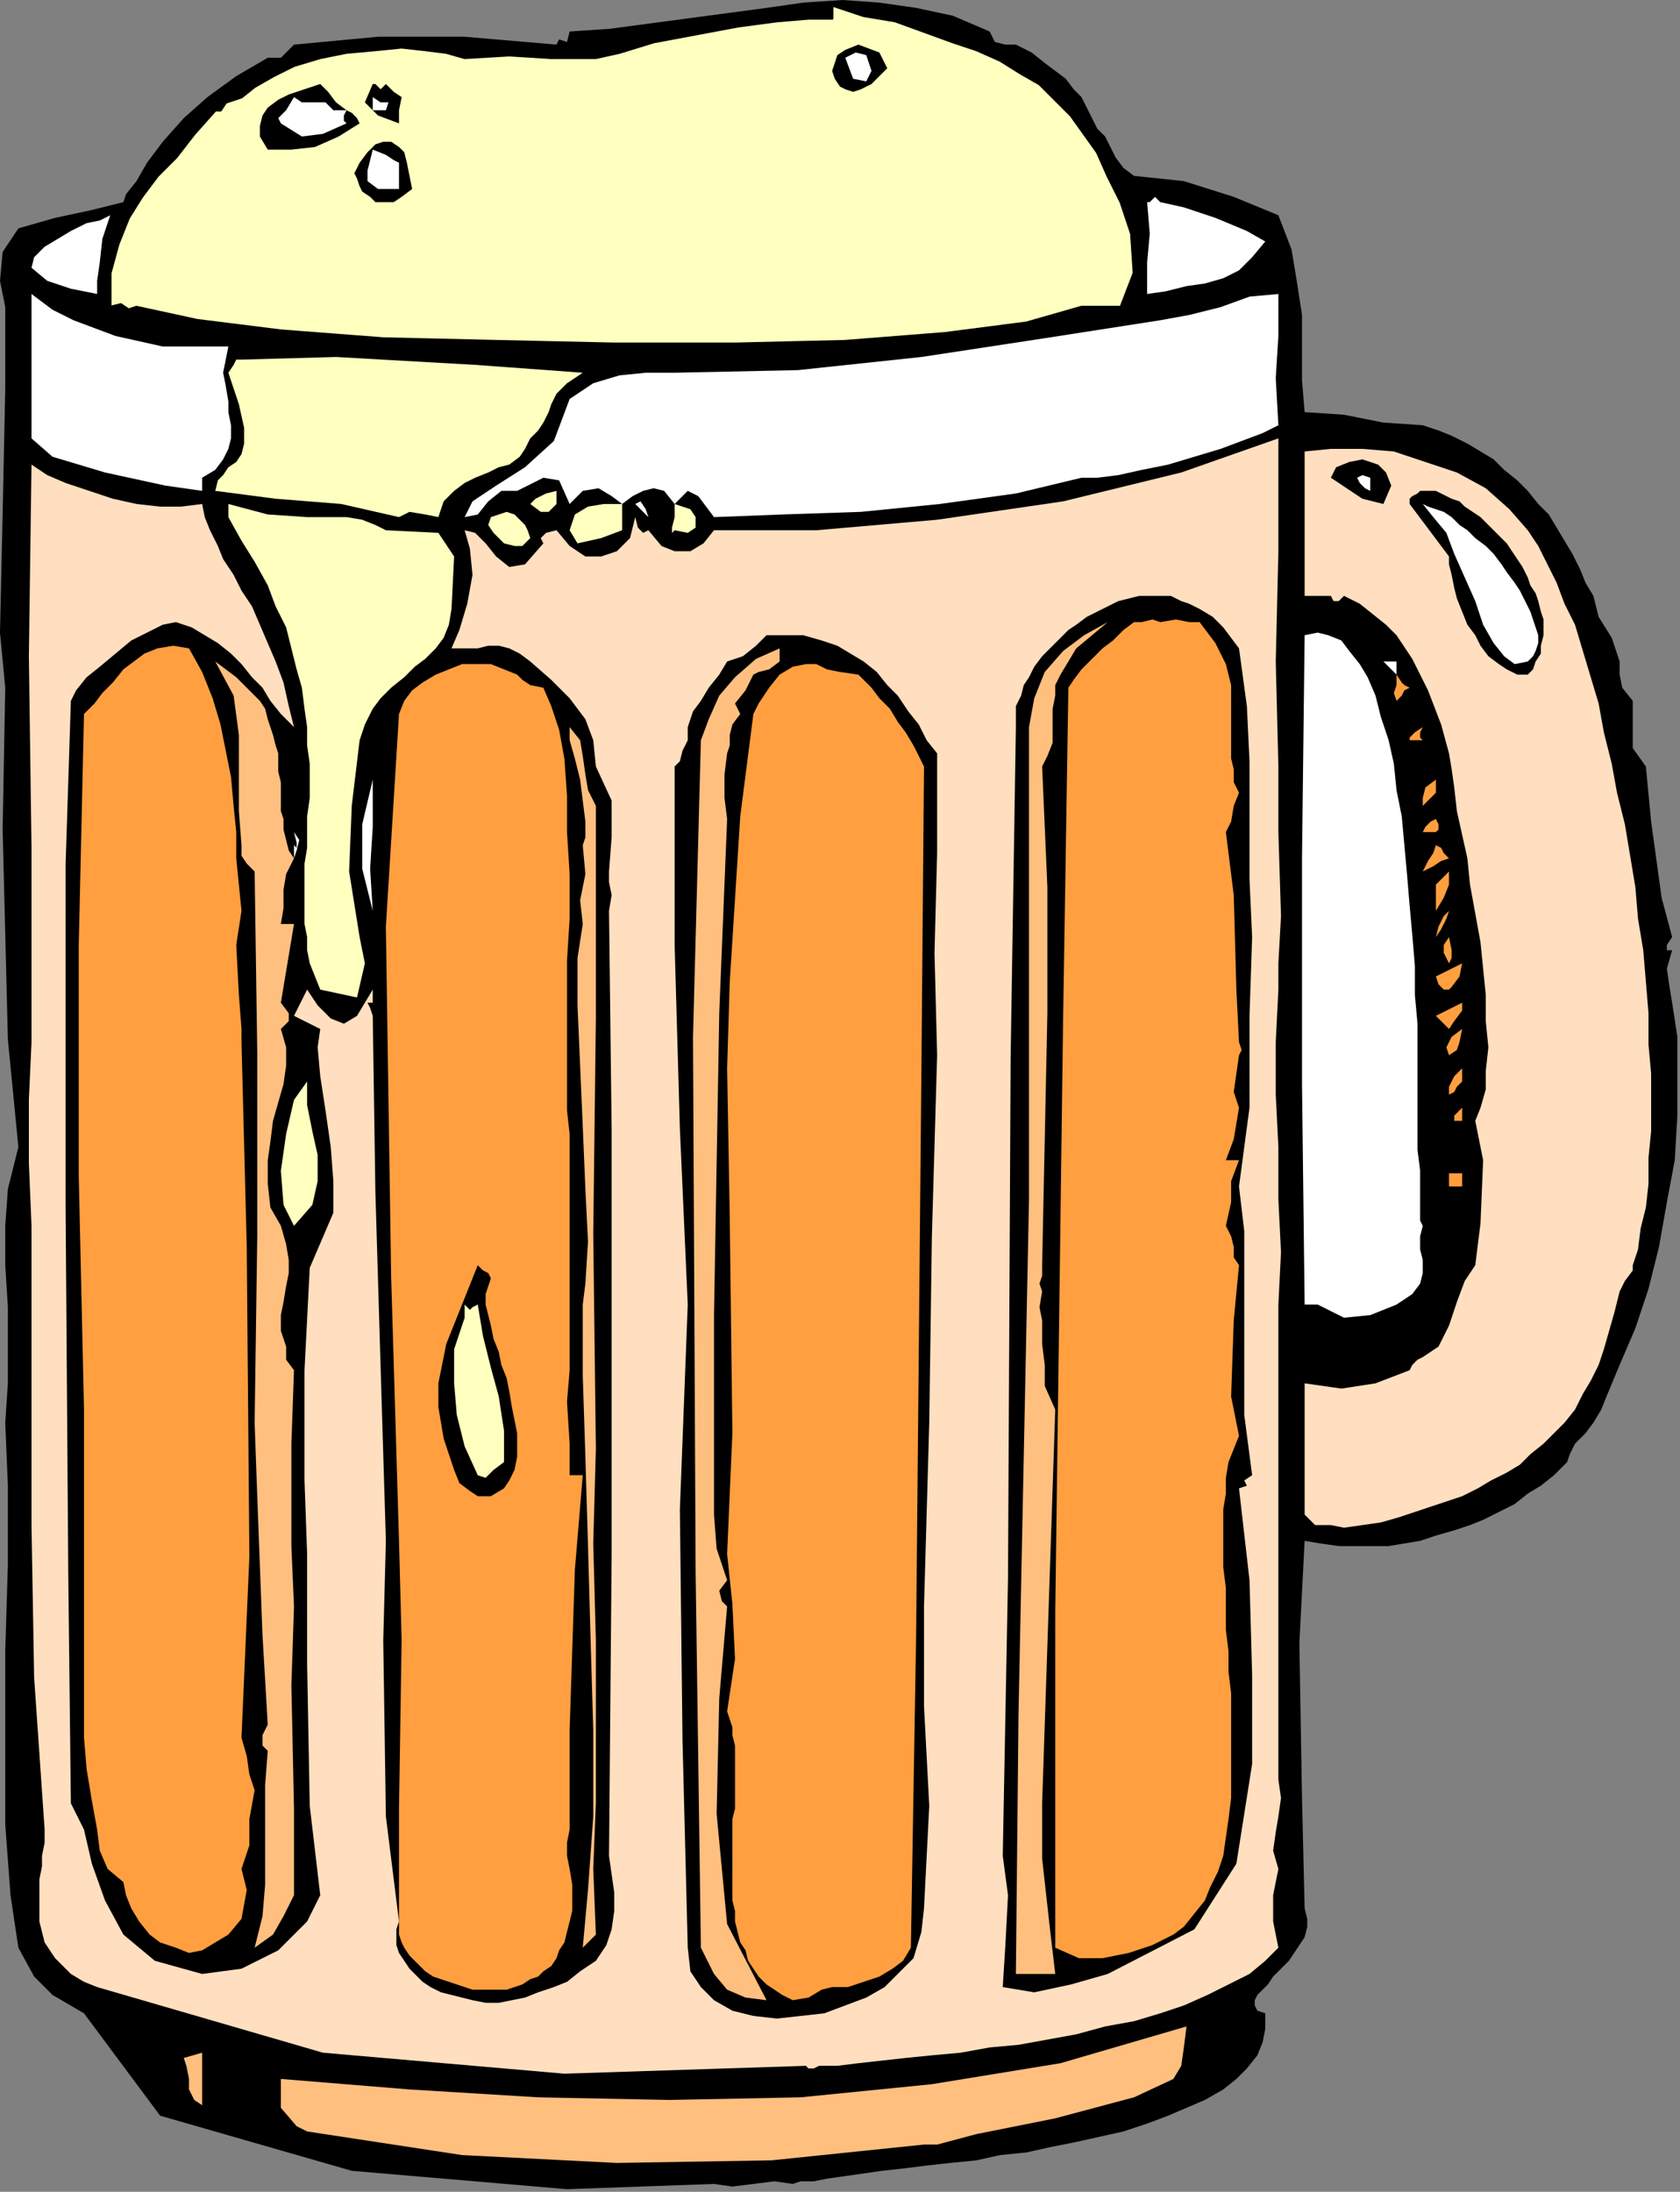 <?xml version="1.0" encoding="UTF-8" standalone="no"?>
<svg
   xmlns:dc="http://purl.org/dc/elements/1.1/"
   xmlns:cc="http://creativecommons.org/ns#"
   xmlns:rdf="http://www.w3.org/1999/02/22-rdf-syntax-ns#"
   xmlns:svg="http://www.w3.org/2000/svg"
   xmlns="http://www.w3.org/2000/svg"
   xmlns:sodipodi="http://sodipodi.sourceforge.net/DTD/sodipodi-0.dtd"
   xmlns:inkscape="http://www.inkscape.org/namespaces/inkscape"
   version="1.0"
   width="108.373mm"
   height="141.393mm"
   id="svg133"
   sodipodi:docname="OBSSG520.WMF">
  <rect width="100%" height="100%" fill="#808080" stroke="none"/>
  <sodipodi:namedview
     pagecolor="#ffffff"
     bordercolor="#666666"
     borderopacity="1"
     objecttolerance="10"
     gridtolerance="10"
     guidetolerance="10"
     inkscape:pageopacity="0"
     inkscape:pageshadow="2"
     inkscape:window-width="640"
     inkscape:window-height="480"
     id="namedview135" />
  <defs
     id="defs3">
    <pattern
       id="WMFhbasepattern"
       patternUnits="userSpaceOnUse"
       width="6"
       height="6"
       x="0"
       y="0" />
  </defs>
  <path
     style="fill:#000000;fill-rule:evenodd;fill-opacity:1;stroke:none;"
     d="  M 241.28,7.68   L 242.56,10.24   L 245.12,10.88   L 247.68,10.88   L 247.68,10.88   L 251.52,12.8   L 254.72,15.36   L 257.28,17.28   L 259.84,19.2   L 261.76,21.76   L 263.68,23.68   L 264.96,26.24   L 266.24,28.8   L 267.52,31.36   L 269.44,33.28   L 270.72,35.84   L 272,38.4   L 273.92,40.96   L 276.48,42.88   L 276.48,42.88   L 288.64,44.16   L 300.8,48   L 311.68,52.48   L 311.68,52.48   L 314.88,60.8   L 316.16,68.48   L 317.44,76.8   L 317.44,84.48   L 317.44,92.8   L 318.08,100.48   L 318.08,100.48   L 327.68,101.12   L 337.28,103.04   L 346.88,103.68   L 346.88,103.68   L 346.88,103.68   L 350.72,104.96   L 353.92,106.24   L 357.76,108.16   L 360.96,110.08   L 364.16,112   L 366.72,114.56   L 369.92,117.12   L 372.48,119.68   L 375.04,122.88   L 377.6,125.44   L 379.52,128.64   L 381.44,131.84   L 383.36,135.04   L 385.28,138.88   L 386.56,142.08   L 388.48,145.28   L 388.48,145.28   L 389.76,150.4   L 392.96,155.52   L 394.88,161.28   L 394.88,161.28   L 394.88,164.48   L 395.52,167.68   L 398.08,170.88   L 398.08,170.88   L 398.08,177.28   L 398.08,182.4   L 401.28,186.88   L 401.28,186.88   L 402.56,200.32   L 405.12,218.88   L 407.68,228.48   L 407.68,228.48   L 406.4,230.4   L 406.4,231.68   L 407.68,231.68   L 407.68,231.68   L 406.4,236.16   L 407.04,240.64   L 407.68,244.48   L 407.68,244.48   L 408.96,252.8   L 408.96,262.4   L 408.96,272   L 408.32,282.88   L 406.4,293.12   L 404.48,304   L 401.92,314.24   L 398.72,323.84   L 394.88,332.8   L 391.68,340.48   L 391.68,340.48   L 390.4,343.68   L 388.48,346.88   L 386.56,349.44   L 384,352   L 382.72,354.56   L 382.08,356.48   L 382.08,356.48   L 378.88,359.68   L 375.68,362.24   L 372.48,364.16   L 369.28,366.72   L 365.44,368.64   L 361.6,370.56   L 358.4,371.84   L 354.56,373.12   L 350.08,374.4   L 346.24,375.68   L 342.4,376.32   L 338.56,376.96   L 334.08,376.96   L 330.24,376.96   L 326.4,376.96   L 321.92,376.32   L 318.08,375.68   L 318.08,375.68   L 316.8,400.64   L 317.44,438.4   L 318.08,465.28   L 318.08,465.28   L 318.72,467.84   L 318.72,469.76   L 318.08,472.32   L 316.8,474.24   L 315.52,476.16   L 314.24,478.08   L 312.32,480   L 310.4,481.92   L 309.12,483.84   L 307.84,485.12   L 306.56,486.4   L 305.92,487.68   L 305.92,488.96   L 306.56,490.24   L 308.48,490.88   L 308.48,490.88   L 308.48,494.72   L 307.84,497.92   L 306.56,501.12   L 304,504.32   L 301.44,506.88   L 298.24,509.44   L 293.76,512   L 289.28,513.92   L 284.8,515.84   L 279.68,517.76   L 273.92,519.68   L 268.16,520.96   L 262.4,522.24   L 256,523.52   L 250.24,524.8   L 243.84,525.44   L 238.08,526.72   L 231.68,527.36   L 225.92,528   L 220.8,528.64   L 215.04,529.28   L 210.56,529.92   L 206.08,530.56   L 201.6,531.2   L 198.4,531.84   L 195.2,531.84   L 193.28,532.48   L 193.28,532.48   L 188.8,531.84   L 183.68,532.48   L 178.56,533.12   L 174.08,532.48   L 174.08,532.48   L 174.08,532.48   L 138.24,533.76   L 85.76,529.28   L 39.04,515.84   L 20.48,490.88   L 20.48,490.88   L 12.8,486.4   L 8.32,481.92   L 4.48,474.88   L 4.48,474.88   L 2.56,462.08   L 1.28,444.8   L 1.28,424.32   L 1.28,402.56   L 1.92,381.44   L 1.92,362.24   L 1.28,346.88   L 1.28,346.88   L 1.92,337.28   L 1.92,318.72   L 1.28,308.48   L 1.28,308.48   L 1.28,298.88   L 1.92,289.92   L 4.48,279.68   L 4.48,279.68   L 1.92,253.44   L 0.64,202.24   L 1.28,167.68   L 1.28,167.68   L 0,154.24   L 0.64,125.44   L 1.28,94.72   L 1.28,74.88   L 1.28,74.88   L 0,68.48   L 0.64,61.44   L 4.48,55.68   L 4.48,55.68   L 13.44,53.12   L 22.4,51.2   L 30.08,49.28   L 30.08,49.28   L 30.72,47.36   L 33.28,44.16   L 35.84,39.68   L 39.68,34.56   L 44.8,28.8   L 50.56,23.68   L 57.6,18.56   L 65.28,14.08   L 65.28,14.08   L 65.28,14.08   L 68.48,14.08   L 71.68,10.88   L 92.16,8.96   L 113.28,8.96   L 135.68,10.88   L 135.68,10.88   L 136.32,9.6   L 138.24,10.24   L 138.88,7.68   L 138.88,7.68   L 148.48,7.04   L 158.08,5.76   L 167.68,4.48   L 177.28,3.2   L 186.88,1.92   L 195.84,0.64   L 205.44,0   L 214.4,0.64   L 223.36,1.92   L 232.32,3.84   L 241.28,7.68  z "
     id="path5" />
  <path
     style="fill:#ffffbf;fill-rule:evenodd;fill-opacity:1;stroke:#000000;stroke-width:0.64px;stroke-linecap:round;stroke-linejoin:round;stroke-miterlimit:4;stroke-dasharray:none;stroke-opacity:1;"
     d="  M 273.28,74.88   L 263.68,74.88   L 263.68,74.88   L 250.24,78.72   L 230.4,81.28   L 206.08,83.2   L 179.2,83.84   L 149.76,83.84   L 120.96,83.2   L 93.44,82.56   L 68.48,80.64   L 48,78.08   L 33.28,74.88   L 33.28,74.88   L 31.36,75.52   L 29.44,74.24   L 26.88,74.88   L 26.88,74.88   L 26.88,66.56   L 28.8,59.52   L 31.36,53.12   L 34.56,48   L 38.4,42.88   L 42.88,38.4   L 47.36,32.64   L 52.48,26.88   L 52.48,26.88   L 53.76,26.88   L 55.04,24.96   L 58.88,23.68   L 58.88,23.68   L 62.08,21.12   L 66.56,18.56   L 71.68,16   L 78.08,14.08   L 84.48,12.8   L 91.52,12.16   L 97.92,11.52   L 103.68,12.16   L 108.8,12.8   L 113.28,14.08   L 113.28,14.08   L 124.16,13.44   L 134.4,14.08   L 145.28,14.08   L 145.28,14.08   L 151.04,12.8   L 159.36,10.24   L 169.6,8.32   L 179.84,6.4   L 189.44,5.12   L 197.12,4.48   L 202.88,4.48   L 202.88,4.48   L 202.88,1.28   L 210.56,3.84   L 218.24,5.12   L 225.28,7.68   L 225.28,7.68   L 232.32,10.24   L 238.08,12.16   L 243.84,14.72   L 248.96,17.92   L 253.44,20.48   L 257.28,24.32   L 261.12,28.16   L 264.32,32.64   L 267.52,37.12   L 270.08,42.88   L 273.28,49.28   L 273.28,49.28   L 275.84,56.96   L 276.48,66.56   L 273.28,74.88  z "
     id="path7" />
  <path
     style="fill:#000000;fill-rule:evenodd;fill-opacity:1;stroke:none;"
     d="  M 209.28,10.88   L 214.4,12.8   L 216.32,16.64   L 212.48,20.48   L 212.48,20.48   L 209.92,21.76   L 208,22.4   L 206.08,21.76   L 204.8,21.12   L 203.52,19.2   L 202.88,17.28   L 203.52,15.36   L 204.16,13.44   L 206.08,12.16   L 209.28,10.88  z "
     id="path9" />
  <path
     style="fill:#ffffff;fill-rule:evenodd;fill-opacity:1;stroke:none;"
     d="  M 212.48,17.28   L 211.2,19.84   L 208,19.2   L 206.08,14.08   L 206.08,14.08   L 208.64,12.8   L 211.2,13.44   L 212.48,17.28  z "
     id="path11" />
  <path
     style="fill:#000000;fill-rule:evenodd;fill-opacity:1;stroke:none;"
     d="  M 94.08,20.48   L 96,22.4   L 97.92,23.68   L 97.28,26.88   L 97.28,26.88   L 97.28,26.88   L 97.28,30.08   L 92.16,28.16   L 88.96,24.96   L 90.88,20.48   L 90.88,20.48   L 91.52,20.48   L 92.8,21.76   L 94.08,20.48  z "
     id="path13" />
  <path
     style="fill:#000000;fill-rule:evenodd;fill-opacity:1;stroke:none;"
     d="  M 84.48,26.88   L 85.76,27.52   L 87.04,28.8   L 87.68,30.08   L 87.68,30.08   L 82.56,33.28   L 76.8,35.84   L 71.04,36.48   L 65.28,36.48   L 65.28,36.48   L 63.36,33.28   L 63.36,30.72   L 64,28.16   L 65.28,26.24   L 67.84,24.32   L 70.4,23.04   L 74.24,21.76   L 78.08,20.48   L 78.08,20.48   L 80,22.4   L 81.92,24.96   L 84.48,26.88  z "
     id="path15" />
  <path
     style="fill:#ffffff;fill-rule:evenodd;fill-opacity:1;stroke:none;"
     d="  M 94.08,26.88   L 94.08,26.88   L 92.8,26.88   L 90.88,26.88   L 90.88,26.88   L 90.88,23.68   L 92.8,24.96   L 94.72,24.96   L 94.08,26.88  z "
     id="path17" />
  <path
     style="fill:#ffffff;fill-rule:evenodd;fill-opacity:1;stroke:none;"
     d="  M 84.48,26.88   L 83.84,28.16   L 83.84,29.44   L 84.48,30.08   L 84.48,30.08   L 78.72,32.64   L 73.6,33.28   L 68.48,30.08   L 68.48,30.08   L 67.84,28.8   L 69.76,26.88   L 71.68,23.68   L 71.68,23.68   L 73.6,24.96   L 76.8,24.96   L 79.36,24.96   L 81.28,26.88   L 81.28,26.88   L 84.48,26.88  z "
     id="path19" />
  <path
     style="fill:#000000;fill-rule:evenodd;fill-opacity:1;stroke:none;"
     d="  M 100.48,46.08   L 97.92,48   L 96,49.28   L 93.44,49.28   L 91.52,49.28   L 90.24,48   L 88.32,46.72   L 87.68,45.44   L 87.04,43.52   L 86.4,42.24   L 87.04,40.96   L 87.68,39.68   L 87.68,39.68   L 89.6,37.12   L 91.52,35.2   L 93.44,34.56   L 95.36,34.56   L 97.28,35.84   L 98.56,37.12   L 99.2,39.68   L 99.84,42.88   L 100.48,46.08  z "
     id="path21" />
  <path
     style="fill:#ffffff;fill-rule:evenodd;fill-opacity:1;stroke:none;"
     d="  M 97.28,39.68   L 97.28,46.08   L 92.16,46.08   L 89.6,44.16   L 89.6,41.6   L 90.24,39.04   L 90.88,36.48   L 90.88,36.48   L 94.08,37.76   L 96,39.04   L 97.28,39.68  z "
     id="path23" />
  <path
     style="fill:#ffffff;fill-rule:evenodd;fill-opacity:1;stroke:none;"
     d="  M 282.88,49.28   L 288.64,50.56   L 296.32,53.12   L 304,56.32   L 308.48,58.88   L 308.48,58.88   L 305.28,62.72   L 302.08,65.92   L 298.24,67.84   L 293.76,69.12   L 289.28,69.76   L 284.16,71.04   L 279.68,71.68   L 279.68,71.68   L 279.68,64   L 280.32,56.96   L 279.68,49.28   L 279.68,49.28   L 280.32,49.28   L 281.6,48   L 282.88,49.28  z "
     id="path25" />
  <path
     style="fill:#ffffff;fill-rule:evenodd;fill-opacity:1;stroke:none;"
     d="  M 23.68,68.48   L 23.68,71.68   L 17.28,70.4   L 11.52,68.48   L 7.68,65.28   L 7.68,65.28   L 8.32,62.72   L 10.88,60.16   L 14.08,58.24   L 17.28,56.32   L 21.12,54.4   L 24.32,53.76   L 26.88,52.48   L 26.88,52.48   L 24.96,58.24   L 24.32,64   L 23.68,68.48  z "
     id="path27" />
  <path
     style="fill:#ffffff;fill-rule:evenodd;fill-opacity:1;stroke:none;"
     d="  M 311.68,71.68   L 311.68,81.92   L 311.04,92.16   L 311.68,103.68   L 311.68,103.68   L 307.84,105.6   L 302.72,107.52   L 297.6,109.44   L 291.2,111.36   L 284.8,113.28   L 278.4,114.56   L 272.64,115.84   L 267.52,116.48   L 263.68,116.48   L 263.68,116.48   L 263.68,116.48   L 247.68,120.32   L 229.12,122.88   L 209.92,124.8   L 190.72,125.44   L 174.08,126.08   L 174.08,126.08   L 172.16,123.52   L 170.24,120.96   L 167.68,119.68   L 167.68,119.68   L 164.48,122.88   L 161.92,119.68   L 159.36,119.04   L 156.8,119.68   L 154.24,120.96   L 151.68,122.88   L 151.68,122.88   L 149.12,120.96   L 145.92,119.04   L 142.08,119.68   L 142.08,119.68   L 138.88,122.88   L 136.32,117.12   L 132.48,116.48   L 126.08,119.68   L 126.08,119.68   L 122.24,119.68   L 119.04,122.24   L 116.48,125.44   L 113.28,126.08   L 113.28,126.08   L 115.2,122.24   L 120.96,118.4   L 128,113.92   L 135.04,107.52   L 138.88,97.28   L 138.88,97.28   L 144.64,93.44   L 151.04,91.52   L 157.44,90.88   L 164.48,90.88   L 164.48,90.88   L 194.56,90.24   L 224.64,87.04   L 254.08,82.56   L 282.88,78.08   L 282.88,78.08   L 289.92,76.8   L 297.6,74.88   L 304.64,72.32   L 311.68,71.68  z "
     id="path29" />
  <path
     style="fill:#ffffff;fill-rule:evenodd;fill-opacity:1;stroke:none;"
     d="  M 39.68,84.48   L 42.88,84.48   L 46.72,84.48   L 51.2,84.48   L 55.68,84.48   L 55.68,84.48   L 55.04,87.68   L 54.4,90.88   L 55.04,94.08   L 55.68,97.92   L 55.68,100.48   L 56.32,103.68   L 56.32,106.88   L 55.68,109.44   L 54.4,112   L 52.48,114.56   L 49.28,116.48   L 49.28,116.48   L 49.28,119.68   L 40.32,118.4   L 25.6,115.2   L 12.8,111.36   L 7.68,106.88   L 7.68,106.88   L 7.68,71.68   L 12.8,75.52   L 17.92,78.08   L 23.04,80   L 28.16,81.92   L 33.92,83.2   L 39.68,84.48  z "
     id="path31" />
  <path
     style="fill:#ffffbf;fill-rule:evenodd;fill-opacity:1;stroke:none;"
     d="  M 142.08,90.88   L 138.24,93.44   L 135.68,96   L 134.4,98.56   L 133.76,100.48   L 132.48,103.04   L 131.2,104.96   L 129.28,106.88   L 129.28,106.88   L 128,109.44   L 126.72,111.36   L 124.16,113.28   L 121.6,113.92   L 119.04,115.2   L 115.84,116.48   L 113.28,117.76   L 110.72,119.68   L 108.16,122.24   L 106.88,126.08   L 106.88,126.08   L 103.68,125.44   L 99.84,124.8   L 97.28,126.08   L 97.28,126.08   L 83.2,122.88   L 67.2,121.6   L 52.48,119.68   L 52.48,119.68   L 53.12,117.12   L 54.4,115.84   L 55.68,113.92   L 57.6,112.64   L 58.88,110.72   L 59.52,108.16   L 59.52,104.32   L 58.24,98.56   L 55.68,90.88   L 55.68,90.88   L 56.96,88.96   L 57.6,87.68   L 58.88,87.68   L 58.88,87.68   L 81.92,87.04   L 115.84,88.96   L 142.08,90.88  z "
     id="path33" />
  <path
     style="fill:#ffdfbf;fill-rule:evenodd;fill-opacity:1;stroke:none;"
     d="  M 398.08,308.48   L 398.08,309.76   L 396.16,312.32   L 394.88,314.88   L 394.88,314.88   L 393.6,320   L 392.32,324.48   L 391.04,328.96   L 389.76,332.8   L 387.84,336.64   L 385.92,339.84   L 384,343.68   L 381.44,346.88   L 378.88,349.44   L 376.32,352   L 373.12,354.56   L 370.56,357.12   L 367.36,359.04   L 363.52,360.96   L 360.32,362.88   L 356.48,364.8   L 352.64,366.08   L 348.8,367.36   L 344.96,368.64   L 341.12,369.92   L 336.64,371.2   L 332.16,371.84   L 327.68,372.48   L 327.68,372.48   L 324.48,371.84   L 320.64,371.84   L 318.08,369.28   L 318.08,369.28   L 318.08,337.28   L 327.04,338.56   L 335.36,337.28   L 343.68,334.08   L 343.68,334.08   L 344.32,332.8   L 345.6,331.52   L 346.88,330.88   L 346.88,330.88   L 350.72,328.32   L 353.28,323.2   L 355.2,317.44   L 357.12,312.32   L 359.68,308.48   L 359.68,308.48   L 360.96,298.24   L 361.6,282.88   L 359.68,273.28   L 359.68,273.28   L 360.96,270.08   L 362.24,265.6   L 362.24,261.12   L 362.88,255.36   L 362.24,248.96   L 362.24,242.56   L 361.6,236.16   L 360.96,229.76   L 359.68,222.72   L 358.4,215.68   L 357.76,209.28   L 356.48,203.52   L 355.2,197.76   L 354.56,192   L 353.92,187.52   L 353.28,183.68   L 353.28,183.68   L 353.28,183.68   L 351.36,176.64   L 348.16,168.32   L 344.32,160.64   L 340.48,154.88   L 340.48,154.88   L 337.92,152.32   L 334.72,149.76   L 331.52,147.2   L 327.68,145.28   L 327.68,145.28   L 326.4,146.56   L 325.12,146.56   L 324.48,145.28   L 324.48,145.28   L 318.08,145.28   L 318.08,110.08   L 324.48,109.44   L 332.16,109.44   L 339.84,110.08   L 347.52,112.64   L 355.2,115.2   L 362.24,119.04   L 368,124.16   L 372.48,129.28   L 372.48,129.28   L 375.04,133.12   L 376.96,136.96   L 379.52,142.08   L 381.44,147.2   L 384,152.32   L 385.92,158.72   L 387.84,165.12   L 389.76,171.52   L 391.04,178.56   L 392.96,186.24   L 394.24,193.28   L 396.16,200.96   L 397.44,208.64   L 398.72,216.32   L 399.36,224   L 400.64,231.68   L 401.28,239.36   L 401.92,247.04   L 401.92,254.72   L 402.56,261.76   L 402.56,268.8   L 402.56,275.84   L 401.92,282.24   L 401.92,288.64   L 401.28,294.4   L 400,299.52   L 399.36,304.64   L 398.08,308.48  z "
     id="path35" />
  <path
     style="fill:#ffdfbf;fill-rule:evenodd;fill-opacity:1;stroke:none;"
     d="  M 311.68,186.88   L 311.68,186.88   L 311.68,202.88   L 312.32,223.36   L 311.68,234.88   L 311.68,234.88   L 311.68,241.28   L 311.04,254.08   L 311.04,266.88   L 311.68,279.68   L 311.68,279.68   L 311.68,279.68   L 311.68,292.48   L 312.32,305.28   L 311.68,318.08   L 311.68,318.08   L 311.68,345.6   L 311.68,397.44   L 311.68,430.08   L 311.68,430.08   L 311.68,433.92   L 312.32,438.4   L 311.68,442.88   L 311.68,442.88   L 311.04,446.72   L 310.4,451.2   L 311.68,455.68   L 311.68,455.68   L 310.4,462.08   L 310.4,468.48   L 311.68,474.88   L 311.68,474.88   L 308.48,478.08   L 304.64,481.28   L 299.52,483.84   L 294.4,486.4   L 288.64,488.96   L 282.88,490.88   L 276.48,492.8   L 269.44,494.08   L 262.4,496   L 255.36,497.28   L 248.32,498.56   L 241.28,499.2   L 234.24,500.48   L 227.2,501.12   L 220.8,501.76   L 215.04,502.4   L 209.28,503.04   L 204.16,503.68   L 199.68,503.68   L 199.68,503.68   L 198.4,504.32   L 197.12,504.32   L 196.48,503.68   L 196.48,503.68   L 137.6,505.6   L 78.72,500.48   L 23.68,484.48   L 23.68,484.48   L 20.48,483.2   L 17.28,481.28   L 15.36,479.36   L 13.44,477.44   L 12.16,475.52   L 10.88,473.6   L 10.24,471.04   L 9.6,468.48   L 9.6,465.92   L 9.6,463.36   L 9.6,460.8   L 9.6,458.24   L 10.24,455.04   L 10.24,452.48   L 10.88,449.28   L 10.88,446.08   L 10.88,446.08   L 8.32,408.96   L 7.68,371.84   L 7.68,335.36   L 7.68,298.88   L 7.68,298.88   L 7.04,283.52   L 7.04,268.16   L 7.68,254.08   L 7.68,254.08   L 7.68,206.72   L 7.04,160   L 7.68,113.28   L 7.68,113.28   L 11.52,115.84   L 16,117.76   L 21.76,119.68   L 27.52,121.6   L 33.28,122.88   L 39.04,123.52   L 44.16,123.52   L 49.28,122.88   L 49.28,122.88   L 49.92,126.08   L 51.2,129.28   L 53.12,133.12   L 54.4,136.32   L 56.96,140.16   L 58.88,144   L 61.44,147.84   L 63.36,152.32   L 65.28,156.8   L 67.2,161.28   L 69.12,166.4   L 70.4,172.16   L 71.68,177.28   L 71.68,177.28   L 68.48,174.08   L 65.92,170.88   L 64,167.68   L 61.44,165.12   L 58.88,161.92   L 56.32,159.36   L 53.12,156.8   L 49.92,154.88   L 46.72,152.96   L 42.88,151.68   L 42.88,151.68   L 39.68,152.32   L 35.84,154.24   L 32,156.16   L 28.16,159.36   L 24.32,162.56   L 21.12,165.12   L 18.56,168.32   L 17.28,170.88   L 17.28,170.88   L 16,210.56   L 16,294.4   L 16.64,383.36   L 17.28,439.68   L 17.28,439.68   L 20.48,446.08   L 22.4,454.4   L 25.6,463.36   L 30.08,471.68   L 37.76,478.08   L 49.28,481.28   L 49.28,481.28   L 58.88,480   L 67.84,475.52   L 74.88,468.48   L 74.88,468.48   L 78.08,462.08   L 75.52,440.32   L 74.88,405.76   L 74.88,382.08   L 74.88,382.08   L 74.88,378.88   L 74.88,378.88   L 74.24,360.96   L 74.24,334.08   L 75.52,309.12   L 81.28,295.68   L 81.28,295.68   L 81.28,288   L 80.64,279.68   L 79.36,270.72   L 78.08,262.4   L 77.44,255.36   L 78.08,250.88   L 78.08,250.88   L 71.68,247.68   L 74.88,241.28   L 77.44,245.12   L 80.64,248.32   L 83.84,249.6   L 87.04,247.68   L 90.88,241.28   L 90.88,241.28   L 90.88,244.48   L 89.6,244.48   L 90.24,245.76   L 90.88,247.68   L 90.88,247.68   L 91.52,290.56   L 92.8,333.44   L 94.08,375.68   L 94.08,375.68   L 93.44,400   L 94.08,442.88   L 97.28,468.48   L 97.28,468.48   L 96.64,470.4   L 96.64,472.32   L 96.64,474.24   L 97.28,476.16   L 98.56,478.08   L 99.84,480   L 101.12,481.28   L 103.04,483.2   L 104.96,484.48   L 107.52,485.76   L 110.08,486.4   L 112.64,487.04   L 115.2,487.68   L 118.4,488.32   L 121.6,488.32   L 124.8,487.68   L 128,487.04   L 131.2,485.76   L 135.04,484.48   L 138.24,483.2   L 141.44,480.64   L 145.28,478.08   L 145.28,478.08   L 147.84,474.24   L 149.12,470.4   L 149.76,465.92   L 149.76,461.44   L 149.12,456.96   L 148.48,452.48   L 148.48,452.48   L 149.12,379.52   L 149.12,275.2   L 148.48,222.08   L 148.48,222.08   L 149.12,218.24   L 148.48,215.04   L 148.48,212.48   L 148.48,212.48   L 148.48,212.48   L 149.12,204.16   L 149.12,195.2   L 145.28,186.88   L 145.28,186.88   L 144.64,180.48   L 142.72,175.36   L 138.88,170.24   L 134.4,165.76   L 129.28,161.28   L 129.28,161.28   L 126.72,159.36   L 124.16,158.08   L 121.6,157.44   L 119.04,157.44   L 116.48,158.08   L 113.28,158.08   L 110.08,158.08   L 110.08,158.08   L 112,153.6   L 113.92,147.2   L 115.2,140.16   L 114.56,133.76   L 113.28,129.28   L 113.28,129.28   L 115.84,129.92   L 118.4,132.48   L 120.96,135.68   L 124.16,138.24   L 128,137.6   L 132.48,132.48   L 132.48,132.48   L 131.84,131.2   L 133.12,129.92   L 135.68,129.28   L 135.68,129.28   L 138.88,133.12   L 142.72,135.68   L 146.56,135.68   L 150.4,134.4   L 153.6,131.2   L 154.88,126.08   L 154.88,126.08   L 155.52,128.64   L 156.8,129.92   L 158.08,129.28   L 158.08,129.28   L 161.28,133.12   L 164.48,134.4   L 168.32,134.4   L 171.52,132.48   L 174.08,129.28   L 174.08,129.28   L 199.04,129.28   L 228.48,126.72   L 259.2,122.24   L 288,115.2   L 311.68,106.88   L 311.68,106.88   L 311.68,134.4   L 311.04,161.28   L 311.68,186.88  z "
     id="path37" />
  <path
     style="fill:#000000;fill-rule:evenodd;fill-opacity:1;stroke:none;"
     d="  M 337.28,122.88   L 332.16,121.6   L 328.32,119.04   L 324.48,116.48   L 324.48,116.48   L 325.76,113.92   L 328.96,112.64   L 332.16,112   L 336,113.28   L 337.92,115.2   L 339.2,118.4   L 337.28,122.88  z "
     id="path39" />
  <path
     style="fill:#ffffff;fill-rule:evenodd;fill-opacity:1;stroke:none;"
     d="  M 334.08,119.68   L 332.8,119.04   L 331.52,117.76   L 330.88,116.48   L 330.88,116.48   L 332.16,115.84   L 334.08,116.48   L 334.08,119.68  z "
     id="path41" />
  <path
     style="fill:#000000;fill-rule:evenodd;fill-opacity:1;stroke:none;"
     d="  M 372.48,164.48   L 369.92,164.48   L 367.36,163.2   L 365.44,161.92   L 362.88,160   L 360.96,157.44   L 359.68,154.88   L 357.76,152.32   L 356.48,149.12   L 355.2,145.92   L 354.56,143.36   L 353.92,140.16   L 353.28,137.6   L 353.28,135.68   L 353.28,135.68   L 343.68,122.88   L 343.68,121.6   L 344.32,120.96   L 345.6,120.32   L 346.24,119.68   L 347.52,119.68   L 348.8,119.68   L 350.08,119.68   L 351.36,120.32   L 352.64,120.96   L 353.92,121.6   L 355.84,122.24   L 357.12,123.52   L 359.04,124.8   L 360.96,126.08   L 362.24,127.36   L 364.16,129.28   L 365.44,130.56   L 367.36,132.48   L 368.64,134.4   L 369.92,136.32   L 371.2,138.24   L 372.48,140.8   L 373.12,142.72   L 374.4,144.64   L 375.04,146.56   L 375.68,149.12   L 376.32,151.04   L 376.32,152.96   L 376.32,154.88   L 375.68,157.44   L 375.68,159.36   L 374.4,161.28   L 373.76,163.2   L 372.48,164.48  z "
     id="path43" />
  <path
     style="fill:#ffffbf;fill-rule:evenodd;fill-opacity:1;stroke:none;"
     d="  M 135.68,122.88   L 133.76,124.8   L 131.84,124.8   L 129.28,122.88   L 129.28,122.88   L 130.56,121.6   L 133.12,120.32   L 135.68,119.68   L 135.68,119.68   L 135.68,122.88  z "
     id="path45" />
  <path
     style="fill:#ffffff;fill-rule:evenodd;fill-opacity:1;stroke:none;"
     d="  M 158.08,126.08   L 158.72,126.08   L 158.08,126.08   L 158.08,126.08   L 158.08,126.08   L 154.88,122.88   L 156.16,122.24   L 157.44,124.16   L 158.08,126.08  z "
     id="path47" />
  <path
     style="fill:#ffffbf;fill-rule:evenodd;fill-opacity:1;stroke:none;"
     d="  M 151.68,129.28   L 146.56,131.2   L 140.8,132.48   L 138.88,129.28   L 138.88,129.28   L 140.16,125.44   L 143.36,123.52   L 147.2,122.88   L 151.68,122.88   L 151.68,122.88   L 151.68,129.28  z "
     id="path49" />
  <path
     style="fill:#ffffbf;fill-rule:evenodd;fill-opacity:1;stroke:none;"
     d="  M 164.48,129.28   L 163.84,129.92   L 163.84,128.64   L 164.48,126.08   L 164.48,126.08   L 164.48,122.88   L 168.32,124.16   L 169.6,126.08   L 169.6,128.64   L 167.68,129.92   L 164.48,129.28  z "
     id="path51" />
  <path
     style="fill:#ffffbf;fill-rule:evenodd;fill-opacity:1;stroke:none;"
     d="  M 122.88,132.48   L 120.32,129.92   L 119.04,128   L 119.68,126.08   L 119.68,126.08   L 121.6,125.44   L 123.52,124.8   L 125.44,125.44   L 126.72,126.72   L 128,128   L 128.64,129.28   L 129.28,131.2   L 128.64,131.84   L 127.36,133.12   L 125.44,133.12   L 122.88,132.48  z "
     id="path53" />
  <path
     style="fill:#ffffff;fill-rule:evenodd;fill-opacity:1;stroke:none;"
     d="  M 346.88,122.88   L 348.16,123.52   L 350.08,124.16   L 352,124.8   L 353.92,126.08   L 355.84,128   L 357.76,129.28   L 359.68,131.2   L 362.24,133.12   L 364.16,135.04   L 366.08,137.6   L 367.36,139.52   L 369.28,142.08   L 370.56,144   L 371.84,146.56   L 373.12,149.12   L 373.76,151.04   L 374.4,152.96   L 375.04,154.88   L 375.04,156.8   L 374.4,158.72   L 373.76,160   L 372.48,161.28   L 372.48,161.28   L 369.28,161.92   L 366.72,160   L 364.16,156.8   L 361.6,152.32   L 359.68,146.56   L 357.12,140.8   L 354.56,135.04   L 352.64,129.92   L 349.44,126.08   L 346.88,122.88  z "
     id="path55" />
  <path
     style="fill:#ffffbf;fill-rule:evenodd;fill-opacity:1;stroke:none;"
     d="  M 84.48,126.08   L 88.32,126.72   L 91.52,128   L 94.08,129.28   L 94.08,129.28   L 106.88,129.92   L 110.72,135.68   L 110.08,148.48   L 110.08,148.48   L 109.44,152.32   L 108.16,155.52   L 106.24,158.08   L 103.68,160.64   L 101.12,162.56   L 98.56,165.12   L 95.36,167.68   L 92.8,170.24   L 90.88,172.8   L 88.96,176.64   L 87.68,180.48   L 87.68,180.48   L 85.76,196.48   L 85.12,212.48   L 87.68,228.48   L 87.68,228.48   L 88.96,234.88   L 87.04,243.2   L 78.08,241.28   L 78.08,241.28   L 76.8,238.08   L 75.52,234.88   L 74.88,231.68   L 74.88,228.48   L 74.24,225.28   L 74.24,221.44   L 74.24,218.24   L 74.24,214.4   L 74.24,210.56   L 74.88,206.72   L 74.88,202.88   L 74.88,199.04   L 75.52,194.56   L 75.52,190.08   L 75.52,186.24   L 74.88,181.76   L 74.88,177.28   L 74.24,172.8   L 73.6,167.68   L 72.32,163.2   L 71.04,158.08   L 69.76,152.96   L 67.2,147.84   L 65.28,142.72   L 62.08,136.96   L 58.88,131.84   L 55.68,126.08   L 55.68,126.08   L 55.68,122.88   L 65.28,125.44   L 74.88,126.08   L 84.48,126.08  z "
     id="path57" />
  <path
     style="fill:#000000;fill-rule:evenodd;fill-opacity:1;stroke:none;"
     d="  M 302.08,158.08   L 304,172.16   L 304.64,185.6   L 304.64,199.68   L 304.64,214.4   L 305.28,228.48   L 305.28,228.48   L 305.28,228.48   L 304.64,247.68   L 304.64,270.08   L 302.08,289.28   L 302.08,289.28   L 303.36,300.16   L 303.36,321.92   L 303.36,344.96   L 305.28,359.68   L 305.28,359.68   L 305.28,359.68   L 303.36,360.96   L 304,362.24   L 302.08,362.88   L 302.08,362.88   L 304.64,385.28   L 305.28,408.32   L 305.28,430.08   L 305.28,430.08   L 301.44,454.4   L 291.2,470.4   L 270.08,481.28   L 270.08,481.28   L 261.12,483.84   L 252.16,485.76   L 244.48,484.48   L 244.48,484.48   L 245.12,474.24   L 245.76,462.08   L 244.48,452.48   L 244.48,452.48   L 245.76,384.64   L 246.4,257.92   L 247.68,177.28   L 247.68,177.28   L 247.68,174.72   L 247.68,172.16   L 248.96,169.6   L 249.6,167.04   L 250.88,165.12   L 252.16,162.56   L 254.08,160   L 256,158.08   L 257.92,156.16   L 260.48,153.6   L 262.4,152.32   L 264.96,150.4   L 267.52,149.12   L 270.08,147.84   L 272.64,146.56   L 275.2,145.92   L 277.76,145.28   L 280.32,145.28   L 282.88,145.28   L 285.44,145.28   L 288,146.56   L 289.92,147.2   L 292.48,148.48   L 292.48,148.48   L 295.68,150.4   L 298.24,152.96   L 300.16,155.52   L 302.08,158.08  z "
     id="path59" />
  <path
     style="fill:#ffbf7f;fill-rule:evenodd;fill-opacity:1;stroke:none;"
     d="  M 260.48,161.28   L 258.56,164.48   L 257.28,167.04   L 257.28,169.6   L 256.64,172.8   L 256.64,175.36   L 256.64,178.56   L 256.64,181.12   L 255.36,184.32   L 254.08,186.88   L 254.08,186.88   L 255.36,216.32   L 255.36,247.04   L 254.72,277.76   L 254.08,308.48   L 254.08,308.48   L 254.08,311.04   L 253.44,312.96   L 254.08,314.88   L 254.08,314.88   L 253.44,318.72   L 254.08,321.92   L 254.08,324.48   L 254.08,324.48   L 254.08,327.68   L 254.72,332.8   L 254.72,337.92   L 257.28,343.68   L 257.28,343.68   L 254.08,439.68   L 254.08,453.12   L 256,470.4   L 257.28,481.28   L 257.28,481.28   L 247.68,481.28   L 248.32,417.92   L 249.6,355.2   L 250.88,292.48   L 250.88,292.48   L 250.88,253.44   L 250.88,215.04   L 250.88,177.28   L 250.88,177.28   L 252.16,170.24   L 254.72,163.84   L 259.2,158.72   L 264.32,154.88   L 270.08,151.68   L 270.08,151.68   L 266.24,154.88   L 262.4,158.08   L 260.48,161.28  z "
     id="path61" />
  <path
     style="fill:#ff9f3f;fill-rule:evenodd;fill-opacity:1;stroke:none;"
     d="  M 292.48,151.68   L 294.4,154.24   L 296.32,156.8   L 297.6,159.36   L 298.88,161.92   L 299.52,164.48   L 300.16,167.04   L 300.16,170.24   L 300.16,172.8   L 300.16,176   L 300.16,179.2   L 300.16,181.76   L 300.16,184.96   L 300.8,187.52   L 300.8,190.72   L 302.08,193.28   L 302.08,193.28   L 300.8,196.48   L 300.16,200.32   L 298.88,202.88   L 298.88,202.88   L 300.8,218.24   L 301.44,241.28   L 302.08,254.08   L 302.08,254.08   L 302.72,256   L 302.08,257.28   L 302.08,257.28   L 302.08,257.28   L 301.44,261.76   L 300.8,266.24   L 302.08,270.08   L 302.08,270.08   L 301.44,273.92   L 300.8,277.76   L 298.88,282.88   L 298.88,282.88   L 302.08,282.88   L 300.16,288   L 300.16,293.12   L 298.88,298.88   L 298.88,298.88   L 300.16,301.44   L 300.8,304   L 300.8,306.56   L 302.08,308.48   L 302.08,308.48   L 300.8,321.92   L 300.16,340.48   L 302.08,350.08   L 302.08,350.08   L 300.8,353.28   L 299.52,356.48   L 298.88,360.32   L 298.88,364.16   L 298.24,368   L 298.24,372.48   L 298.24,376.96   L 298.24,382.08   L 298.88,387.2   L 298.88,392.32   L 298.88,397.44   L 299.52,402.56   L 299.52,407.68   L 300.16,412.8   L 300.16,418.56   L 300.16,423.68   L 300.16,428.8   L 300.16,433.92   L 300.16,438.4   L 299.52,443.52   L 298.88,448   L 298.24,452.48   L 296.96,456.32   L 295.04,460.16   L 293.76,463.36   L 291.2,466.56   L 288.64,469.76   L 286.08,471.68   L 286.08,471.68   L 280.96,474.24   L 275.2,476.16   L 268.8,477.44   L 263.04,477.44   L 257.28,474.88   L 257.28,474.88   L 257.28,392.96   L 259.2,248.32   L 260.48,167.68   L 260.48,167.68   L 261.76,165.76   L 263.68,163.2   L 266.24,160.64   L 268.8,158.08   L 271.36,156.16   L 273.92,153.6   L 276.48,151.68   L 276.48,151.68   L 278.4,151.68   L 280.96,151.04   L 282.88,151.68   L 282.88,151.68   L 286.72,151.04   L 289.92,151.68   L 292.48,151.68  z "
     id="path63" />
  <path
     style="fill:#ffffff;fill-rule:evenodd;fill-opacity:1;stroke:none;"
     d="  M 346.88,298.88   L 346.24,301.44   L 346.24,304.64   L 346.88,307.2   L 346.88,310.4   L 346.24,312.96   L 344.32,315.52   L 340.48,318.08   L 340.48,318.08   L 334.08,320.64   L 327.68,321.28   L 321.28,318.08   L 321.28,318.08   L 318.08,318.08   L 317.44,264.32   L 317.44,209.28   L 318.08,154.88   L 318.08,154.88   L 321.28,154.24   L 323.84,154.88   L 327.04,156.16   L 328.96,158.72   L 331.52,161.92   L 333.44,165.12   L 335.36,169.6   L 336.64,174.72   L 338.56,180.48   L 339.84,186.24   L 340.48,192.64   L 341.76,199.04   L 342.4,206.08   L 343.04,213.12   L 343.68,220.8   L 344.32,227.84   L 344.96,235.52   L 344.96,242.56   L 345.6,249.6   L 345.6,256.64   L 345.6,263.04   L 345.6,269.44   L 345.6,275.2   L 345.6,280.32   L 346.24,285.44   L 346.24,289.28   L 346.24,293.12   L 346.24,295.68   L 346.24,297.6   L 346.88,298.88  z "
     id="path65" />
  <path
     style="fill:#000000;fill-rule:evenodd;fill-opacity:1;stroke:none;"
     d="  M 228.48,183.68   L 228.48,208   L 227.84,232.32   L 228.48,257.28   L 228.48,257.28   L 227.2,301.44   L 226.56,346.88   L 225.28,391.68   L 225.28,391.68   L 225.28,416   L 226.56,440.32   L 225.28,465.28   L 225.28,465.28   L 224.64,471.04   L 222.72,477.44   L 218.88,481.28   L 218.88,481.28   L 215.68,484.48   L 211.2,487.04   L 206.08,488.96   L 200.96,490.88   L 195.2,491.52   L 189.44,492.16   L 183.68,491.52   L 178.56,490.24   L 174.08,487.68   L 170.88,484.48   L 168.32,480.64   L 167.68,474.88   L 167.68,474.88   L 166.4,424.32   L 165.76,368   L 167.68,318.08   L 167.68,318.08   L 167.68,318.08   L 165.76,275.2   L 164.48,230.4   L 164.48,186.88   L 164.48,186.88   L 165.76,185.6   L 166.4,183.04   L 167.68,180.48   L 167.68,180.48   L 167.68,177.28   L 168.96,173.44   L 170.88,170.88   L 172.8,167.68   L 175.36,164.48   L 177.28,161.28   L 177.28,161.28   L 181.12,160   L 184.32,157.44   L 186.88,154.88   L 186.88,154.88   L 191.36,154.88   L 195.84,154.88   L 200.32,156.16   L 204.16,157.44   L 207.36,159.36   L 210.56,161.28   L 213.76,163.84   L 216.32,167.04   L 218.88,169.6   L 221.44,173.44   L 224,176.64   L 225.92,180.48   L 228.48,183.68  z "
     id="path67" />
  <path
     style="fill:#ff9f3f;fill-rule:evenodd;fill-opacity:1;stroke:none;"
     d="  M 58.88,222.08   L 57.6,230.4   L 58.24,242.56   L 58.88,250.88   L 58.88,250.88   L 58.88,254.08   L 60.16,304   L 60.8,379.52   L 58.88,423.68   L 58.88,423.68   L 60.16,428.16   L 60.8,432.64   L 62.08,436.48   L 62.08,436.48   L 60.8,443.52   L 60.8,449.92   L 58.88,455.68   L 58.88,455.68   L 60.16,460.8   L 58.88,467.84   L 55.68,471.68   L 55.68,471.68   L 52.48,473.6   L 49.28,475.52   L 46.08,476.16   L 42.88,474.88   L 42.88,474.88   L 39.04,473.6   L 36.48,471.68   L 33.92,468.48   L 32,465.28   L 30.72,462.08   L 30.08,458.88   L 30.08,458.88   L 26.24,455.68   L 24.32,451.2   L 23.68,446.08   L 23.68,446.08   L 22.4,439.04   L 21.12,431.36   L 20.48,423.68   L 20.48,423.68   L 20.48,396.8   L 20.48,369.92   L 20.48,343.68   L 20.48,343.68   L 19.2,286.72   L 19.2,230.4   L 20.48,174.08   L 20.48,174.08   L 23.04,171.52   L 24.96,168.96   L 27.52,166.4   L 30.08,163.2   L 32.64,161.28   L 35.2,159.36   L 38.4,158.08   L 42.24,157.44   L 46.08,158.08   L 46.08,158.08   L 49.28,163.84   L 51.84,170.24   L 53.76,176.64   L 55.04,183.04   L 56.32,189.44   L 56.96,196.48   L 57.6,202.88   L 57.6,209.28   L 58.24,215.68   L 58.88,222.08  z "
     id="path69" />
  <path
     style="fill:#ffbf7f;fill-rule:evenodd;fill-opacity:1;stroke:none;"
     d="  M 190.08,161.28   L 187.52,163.2   L 184.96,163.84   L 183.68,164.48   L 183.68,164.48   L 181.76,168.32   L 179.2,171.52   L 180.48,174.08   L 180.48,174.08   L 178.56,176.64   L 177.92,179.2   L 177.92,181.76   L 177.28,183.68   L 177.28,183.68   L 176.64,188.8   L 176.64,194.56   L 177.28,199.68   L 177.28,199.68   L 175.36,247.04   L 174.08,320.64   L 174.08,359.68   L 174.08,359.68   L 174.08,359.68   L 174.08,369.28   L 174.72,377.6   L 177.28,385.28   L 177.28,385.28   L 175.36,387.84   L 176,390.4   L 177.28,391.68   L 177.28,391.68   L 175.36,414.08   L 174.72,442.24   L 177.28,469.12   L 186.88,487.68   L 186.88,487.68   L 181.76,487.04   L 177.28,485.12   L 174.08,481.28   L 174.08,481.28   L 170.88,474.88   L 169.6,383.36   L 168.96,252.8   L 170.88,180.48   L 170.88,180.48   L 172.8,175.36   L 175.36,169.6   L 179.2,165.12   L 184.32,160.64   L 190.08,158.08   L 190.08,158.08   L 190.08,161.28  z "
     id="path71" />
  <path
     style="fill:#ffbf7f;fill-rule:evenodd;fill-opacity:1;stroke:none;"
     d="  M 71.68,209.28   L 69.76,213.12   L 69.12,216.96   L 69.12,221.44   L 68.48,225.28   L 68.48,225.28   L 71.68,225.28   L 68.48,244.48   L 70.4,247.04   L 70.4,248.96   L 68.48,250.88   L 68.48,250.88   L 69.76,255.36   L 69.76,259.84   L 69.12,264.32   L 67.84,268.8   L 66.56,273.28   L 65.92,278.4   L 65.28,282.88   L 65.28,282.88   L 65.28,288.64   L 65.92,294.4   L 68.48,298.88   L 68.48,298.88   L 69.76,303.36   L 70.4,307.2   L 70.4,310.4   L 69.76,313.6   L 69.12,317.44   L 68.48,320.64   L 68.48,324.48   L 68.48,324.48   L 69.76,328.32   L 69.76,331.52   L 71.68,334.08   L 71.68,334.08   L 71.04,352   L 71.04,376.96   L 71.68,391.68   L 71.68,391.68   L 71.04,410.88   L 71.68,440.96   L 71.68,462.08   L 71.68,462.08   L 69.12,467.2   L 66.56,471.68   L 62.08,474.88   L 62.08,474.88   L 64,467.2   L 64.64,459.52   L 64.64,451.2   L 64.64,442.88   L 64.64,435.2   L 65.28,426.88   L 65.28,426.88   L 64,425.6   L 64,423.04   L 65.28,420.48   L 65.28,420.48   L 64,398.72   L 62.72,364.8   L 62.08,346.88   L 62.08,346.88   L 62.72,301.44   L 62.72,256.64   L 62.08,212.48   L 62.08,212.48   L 60.16,210.56   L 58.88,208.64   L 58.88,206.08   L 58.88,206.08   L 58.24,197.76   L 58.24,188.16   L 58.24,179.2   L 56.96,169.6   L 52.48,161.28   L 52.48,161.28   L 55.04,163.2   L 57.6,165.12   L 59.52,167.04   L 61.44,168.96   L 63.36,170.88   L 64.64,172.8   L 65.28,175.36   L 65.92,177.28   L 66.56,179.2   L 67.2,181.76   L 67.84,183.68   L 67.84,186.24   L 67.84,188.16   L 68.48,190.72   L 68.48,192.64   L 68.48,195.2   L 68.48,197.76   L 69.12,199.68   L 69.12,202.24   L 69.76,204.8   L 70.4,207.36   L 71.68,209.28  z "
     id="path73" />
  <path
     style="fill:#ffffff;fill-rule:evenodd;fill-opacity:1;stroke:none;"
     d="  M 340.48,164.48   L 337.28,161.28   L 340.48,161.28   L 340.48,164.48  z "
     id="path75" />
  <path
     style="fill:#ff9f3f;fill-rule:evenodd;fill-opacity:1;stroke:none;"
     d="  M 209.28,164.48   L 210.56,165.76   L 212.48,167.68   L 214.4,170.24   L 216.96,172.8   L 218.88,176   L 220.8,178.56   L 222.72,181.76   L 224,184.32   L 225.28,186.88   L 225.28,186.88   L 224.64,261.76   L 223.36,398.72   L 222.08,474.88   L 222.08,474.88   L 220.16,478.08   L 217.6,480   L 214.4,481.92   L 210.56,483.2   L 206.72,484.48   L 202.88,484.48   L 202.88,484.48   L 200.32,485.12   L 197.12,487.04   L 193.28,487.68   L 193.28,487.68   L 190.72,486.4   L 188.8,485.12   L 186.88,483.84   L 184.96,481.92   L 183.68,480   L 182.4,478.08   L 181.76,475.52   L 180.48,473.6   L 179.84,471.04   L 179.2,468.48   L 179.2,465.92   L 178.56,463.36   L 178.56,460.8   L 178.56,457.6   L 178.56,455.04   L 178.56,452.48   L 178.56,449.28   L 178.56,446.72   L 178.56,443.52   L 179.2,440.96   L 179.2,438.4   L 179.2,435.84   L 179.2,432.64   L 179.2,430.08   L 179.2,428.16   L 179.2,425.6   L 178.56,423.04   L 178.56,421.12   L 177.92,419.2   L 177.28,417.28   L 177.28,417.28   L 179.2,404.48   L 178.56,391.04   L 177.28,378.88   L 177.28,378.88   L 177.28,378.88   L 178.56,349.44   L 177.92,296.96   L 177.28,260.48   L 177.28,260.48   L 177.92,239.36   L 180.48,199.04   L 183.68,174.08   L 183.68,174.08   L 184.96,171.52   L 187.52,167.68   L 190.08,164.48   L 190.08,164.48   L 193.28,162.56   L 196.48,161.92   L 199.04,161.92   L 201.6,163.2   L 204.8,163.84   L 209.28,164.48  z "
     id="path77" />
  <path
     style="fill:#ff9f3f;fill-rule:evenodd;fill-opacity:1;stroke:none;"
     d="  M 126.08,164.48   L 127.36,165.76   L 129.28,167.04   L 132.48,167.68   L 132.48,167.68   L 134.4,172.16   L 136.32,177.92   L 137.6,184.96   L 138.24,193.92   L 138.24,202.88   L 138.88,213.12   L 138.88,224   L 138.24,234.24   L 138.24,244.48   L 138.24,254.08   L 138.24,263.04   L 138.24,270.72   L 138.88,276.48   L 138.88,276.48   L 138.88,276.48   L 138.88,293.76   L 138.88,320.64   L 138.88,334.08   L 138.88,334.08   L 138.24,341.76   L 138.88,352   L 138.88,359.68   L 138.88,359.68   L 142.08,359.68   L 140.16,382.72   L 138.88,421.76   L 138.88,446.08   L 138.88,446.08   L 138.24,449.28   L 138.24,452.48   L 138.88,455.68   L 138.88,455.68   L 138.88,455.68   L 139.52,459.52   L 139.52,462.72   L 139.52,465.92   L 138.88,468.48   L 138.24,471.04   L 137.6,473.6   L 136.32,475.52   L 135.68,477.44   L 134.4,479.36   L 132.48,480.64   L 131.2,481.92   L 129.28,482.56   L 127.36,483.84   L 125.44,484.48   L 123.52,485.12   L 121.6,485.12   L 119.68,485.12   L 117.12,485.12   L 115.2,485.12   L 113.28,484.48   L 111.36,483.84   L 109.44,483.2   L 107.52,482.56   L 105.6,481.92   L 103.68,480.64   L 102.4,479.36   L 101.12,478.08   L 99.84,476.8   L 98.56,474.88   L 97.92,473.6   L 97.28,471.68   L 97.28,471.68   L 97.28,440.96   L 97.92,400   L 97.28,375.68   L 97.28,375.68   L 95.36,311.04   L 94.08,225.92   L 97.28,174.08   L 97.28,174.08   L 98.56,170.88   L 100.48,168.32   L 103.04,166.4   L 106.24,164.48   L 109.44,163.2   L 112.64,161.92   L 116.48,161.92   L 119.68,161.92   L 122.88,163.2   L 126.08,164.48  z "
     id="path79" />
  <path
     style="fill:#ff9f3f;fill-rule:evenodd;fill-opacity:1;stroke:none;"
     d="  M 343.68,167.68   L 342.4,168.32   L 341.76,169.6   L 340.48,170.88   L 340.48,170.88   L 339.84,168.96   L 340.48,167.04   L 340.48,164.48   L 340.48,164.48   L 341.76,166.4   L 342.4,167.04   L 343.68,167.68  z "
     id="path81" />
  <path
     style="fill:#ff9f3f;fill-rule:evenodd;fill-opacity:1;stroke:none;"
     d="  M 343.68,174.08   L 343.68,170.88   L 343.68,174.08   L 343.68,174.08  z "
     id="path83" />
  <path
     style="fill:#ffbf7f;fill-rule:evenodd;fill-opacity:1;stroke:none;"
     d="  M 145.28,196.48   L 145.28,248.32   L 144.64,300.8   L 145.28,353.28   L 145.28,353.28   L 144.64,376.32   L 145.28,400   L 145.28,423.68   L 145.28,423.68   L 145.28,439.68   L 144.64,455.68   L 145.28,471.68   L 145.28,471.68   L 142.08,474.88   L 143.36,460.8   L 144.64,442.88   L 144.64,421.76   L 144,400   L 143.36,376.96   L 142.72,355.2   L 142.08,335.36   L 142.08,318.08   L 142.08,318.08   L 142.08,318.08   L 142.72,312.96   L 143.36,302.72   L 142.72,289.92   L 142.08,274.56   L 141.44,259.84   L 140.8,245.12   L 140.8,233.6   L 142.08,225.28   L 142.08,225.28   L 141.44,219.52   L 142.72,213.12   L 142.08,206.08   L 142.08,206.08   L 142.72,204.16   L 142.72,200.32   L 142.08,195.2   L 141.44,190.08   L 140.16,184.96   L 138.88,180.48   L 138.88,177.28   L 138.88,177.28   L 141.44,180.48   L 142.08,184.32   L 142.72,188.8   L 143.36,192.64   L 145.28,196.48  z "
     id="path85" />
  <path
     style="fill:#ff9f3f;fill-rule:evenodd;fill-opacity:1;stroke:none;"
     d="  M 346.88,177.28   L 346.24,178.56   L 346.24,179.84   L 346.88,180.48   L 346.88,180.48   L 343.68,180.48   L 343.68,179.84   L 344.96,178.56   L 346.88,177.28  z "
     id="path87" />
  <path
     style="fill:#ff9f3f;fill-rule:evenodd;fill-opacity:1;stroke:none;"
     d="  M 346.88,186.88   L 346.88,186.88   L 346.88,183.68   L 346.88,186.88   L 346.88,186.88  z "
     id="path89" />
  <path
     style="fill:#ffffff;fill-rule:evenodd;fill-opacity:1;stroke:none;"
     d="  M 90.88,222.08   L 88.32,211.84   L 88.32,200.96   L 90.88,190.08   L 90.88,190.08   L 90.88,201.6   L 90.24,211.84   L 90.88,222.08  z "
     id="path91" />
  <path
     style="fill:#ff9f3f;fill-rule:evenodd;fill-opacity:1;stroke:none;"
     d="  M 350.08,190.08   L 350.08,193.28   L 348.16,195.2   L 346.88,196.48   L 346.88,196.48   L 346.88,194.56   L 347.52,192   L 350.08,190.08  z "
     id="path93" />
  <path
     style="fill:#ff9f3f;fill-rule:evenodd;fill-opacity:1;stroke:none;"
     d="  M 350.08,199.68   L 350.72,200.96   L 350.72,202.24   L 350.08,202.88   L 350.08,202.88   L 346.88,202.88   L 347.52,201.6   L 348.8,200.32   L 350.08,199.68  z "
     id="path95" />
  <path
     style="fill:#ffffff;fill-rule:evenodd;fill-opacity:1;stroke:none;"
     d="  M 71.68,209.28   L 71.68,206.08   L 72.32,206.72   L 72.32,205.44   L 71.68,202.88   L 71.68,202.88   L 72.96,204.8   L 72.32,207.36   L 71.68,209.28  z "
     id="path97" />
  <path
     style="fill:#ff9f3f;fill-rule:evenodd;fill-opacity:1;stroke:none;"
     d="  M 353.28,209.28   L 351.36,209.92   L 349.44,211.2   L 346.88,212.48   L 346.88,212.48   L 348.16,209.92   L 349.44,208   L 350.08,206.08   L 350.08,206.08   L 351.36,206.72   L 352,208   L 353.28,209.28  z "
     id="path99" />
  <path
     style="fill:#ff9f3f;fill-rule:evenodd;fill-opacity:1;stroke:none;"
     d="  M 350.08,222.08   L 350.08,215.68   L 353.28,212.48   L 353.28,215.68   L 352,218.88   L 350.08,222.08  z "
     id="path101" />
  <path
     style="fill:#ff9f3f;fill-rule:evenodd;fill-opacity:1;stroke:none;"
     d="  M 350.08,228.48   L 350.72,225.92   L 352,223.36   L 353.28,222.08   L 353.28,222.08   L 352.64,224   L 351.36,226.56   L 350.08,228.48  z "
     id="path103" />
  <path
     style="fill:#ff9f3f;fill-rule:evenodd;fill-opacity:1;stroke:none;"
     d="  M 353.28,234.88   L 352,232.32   L 352,230.4   L 353.28,228.48   L 353.28,228.48   L 353.92,231.68   L 353.92,233.6   L 353.28,234.88  z "
     id="path105" />
  <path
     style="fill:#ff9f3f;fill-rule:evenodd;fill-opacity:1;stroke:none;"
     d="  M 353.28,241.28   L 352,241.28   L 350.72,240   L 350.08,238.08   L 350.08,238.08   L 356.48,234.88   L 355.84,238.08   L 353.92,240.64   L 353.28,241.28  z "
     id="path107" />
  <path
     style="fill:#ff9f3f;fill-rule:evenodd;fill-opacity:1;stroke:none;"
     d="  M 353.28,250.88   L 350.08,247.68   L 356.48,244.48   L 356.48,246.4   L 354.56,248.96   L 353.28,250.88  z "
     id="path109" />
  <path
     style="fill:#ffffff;fill-rule:evenodd;fill-opacity:1;stroke:none;"
     d="  M 302.08,244.48   L 302.08,244.48   L 302.08,247.68   L 302.08,247.68   L 302.08,244.48  z "
     id="path111" />
  <path
     style="fill:#ff9f3f;fill-rule:evenodd;fill-opacity:1;stroke:none;"
     d="  M 356.48,250.88   L 355.84,254.08   L 355.2,256   L 353.28,257.28   L 353.28,257.28   L 352.64,255.36   L 353.92,252.8   L 356.48,250.88  z "
     id="path113" />
  <path
     style="fill:#ff9f3f;fill-rule:evenodd;fill-opacity:1;stroke:none;"
     d="  M 356.48,263.68   L 355.2,264.96   L 354.56,266.24   L 353.28,266.88   L 353.28,266.88   L 353.28,264.96   L 354.56,262.4   L 356.48,260.48   L 356.48,260.48   L 356.48,262.4   L 356.48,263.68   L 356.48,263.68  z "
     id="path115" />
  <path
     style="fill:#ffffbf;fill-rule:evenodd;fill-opacity:1;stroke:none;"
     d="  M 71.68,298.88   L 69.12,293.76   L 68.48,285.44   L 69.76,276.48   L 71.68,268.16   L 74.88,263.68   L 74.88,263.68   L 74.88,269.44   L 76.16,275.84   L 77.44,281.6   L 77.44,288   L 76.16,293.76   L 71.68,298.88  z "
     id="path117" />
  <path
     style="fill:#ff9f3f;fill-rule:evenodd;fill-opacity:1;stroke:none;"
     d="  M 356.48,273.28   L 354.56,273.28   L 354.56,272   L 356.48,270.08   L 356.48,270.08   L 356.48,273.28  z "
     id="path119" />
  <path
     style="fill:#ff9f3f;fill-rule:evenodd;fill-opacity:1;stroke:none;"
     d="  M 356.48,282.88   L 356.48,282.88   L 356.48,282.88   L 356.48,282.88  z "
     id="path121" />
  <path
     style="fill:#ff9f3f;fill-rule:evenodd;fill-opacity:1;stroke:none;"
     d="  M 353.28,286.08   L 356.48,286.08   L 356.48,289.28   L 353.28,289.28   L 353.28,286.08  z "
     id="path123" />
  <path
     style="fill:#000000;fill-rule:evenodd;fill-opacity:1;stroke:none;"
     d="  M 119.68,311.68   L 119.04,313.6   L 118.4,315.52   L 118.4,318.08   L 119.04,320.64   L 119.68,323.2   L 120.32,326.4   L 121.6,329.6   L 122.24,332.8   L 123.52,336   L 124.16,339.2   L 124.8,343.04   L 125.44,346.24   L 126.08,349.44   L 126.08,352.64   L 126.08,355.2   L 125.44,358.4   L 124.16,360.96   L 122.88,362.88   L 122.88,362.88   L 119.68,364.8   L 116.48,364.8   L 114.56,363.52   L 112,361.6   L 110.72,358.4   L 109.44,354.56   L 108.16,350.72   L 107.52,346.88   L 106.88,343.04   L 106.88,339.84   L 106.88,337.28   L 106.88,337.28   L 106.88,337.28   L 108.8,327.68   L 112.64,318.08   L 116.48,308.48   L 116.48,308.48   L 117.76,309.76   L 119.04,310.4   L 119.68,311.68  z "
     id="path125" />
  <path
     style="fill:#ffffbf;fill-rule:evenodd;fill-opacity:1;stroke:none;"
     d="  M 122.88,356.48   L 120.32,358.4   L 118.4,360.32   L 116.48,359.68   L 116.48,359.68   L 113.28,352.64   L 111.36,344.96   L 110.72,337.28   L 110.72,328.96   L 113.28,321.28   L 113.28,321.28   L 113.28,318.08   L 114.56,319.36   L 115.2,318.72   L 116.48,318.08   L 116.48,318.08   L 117.76,325.76   L 119.68,333.44   L 121.6,340.48   L 122.88,348.8   L 122.88,356.48  z "
     id="path127" />
  <path
     style="fill:#ffbf7f;fill-rule:evenodd;fill-opacity:1;stroke:none;"
     d="  M 289.28,494.08   L 288.64,499.2   L 288,503.68   L 286.08,506.88   L 286.08,506.88   L 276.48,511.36   L 266.88,513.92   L 257.28,516.48   L 247.68,518.4   L 238.08,520.32   L 228.48,522.88   L 228.48,522.88   L 225.28,522.88   L 225.28,522.88   L 188.16,526.72   L 150.4,527.36   L 112.64,525.44   L 74.88,519.68   L 74.88,519.68   L 72.32,518.4   L 68.48,513.92   L 68.48,506.88   L 68.48,506.88   L 99.84,509.44   L 131.2,511.36   L 163.2,512   L 195.2,511.36   L 227.2,508.16   L 258.56,503.04   L 289.28,494.08  z "
     id="path129" />
  <path
     style="fill:#ffbf7f;fill-rule:evenodd;fill-opacity:1;stroke:none;"
     d="  M 49.28,513.28   L 47.36,512   L 46.08,509.44   L 46.08,506.88   L 46.08,506.88   L 45.44,503.68   L 44.8,501.76   L 49.28,500.48   L 49.28,500.48   L 49.28,513.28  z "
     id="path131" />
</svg>
